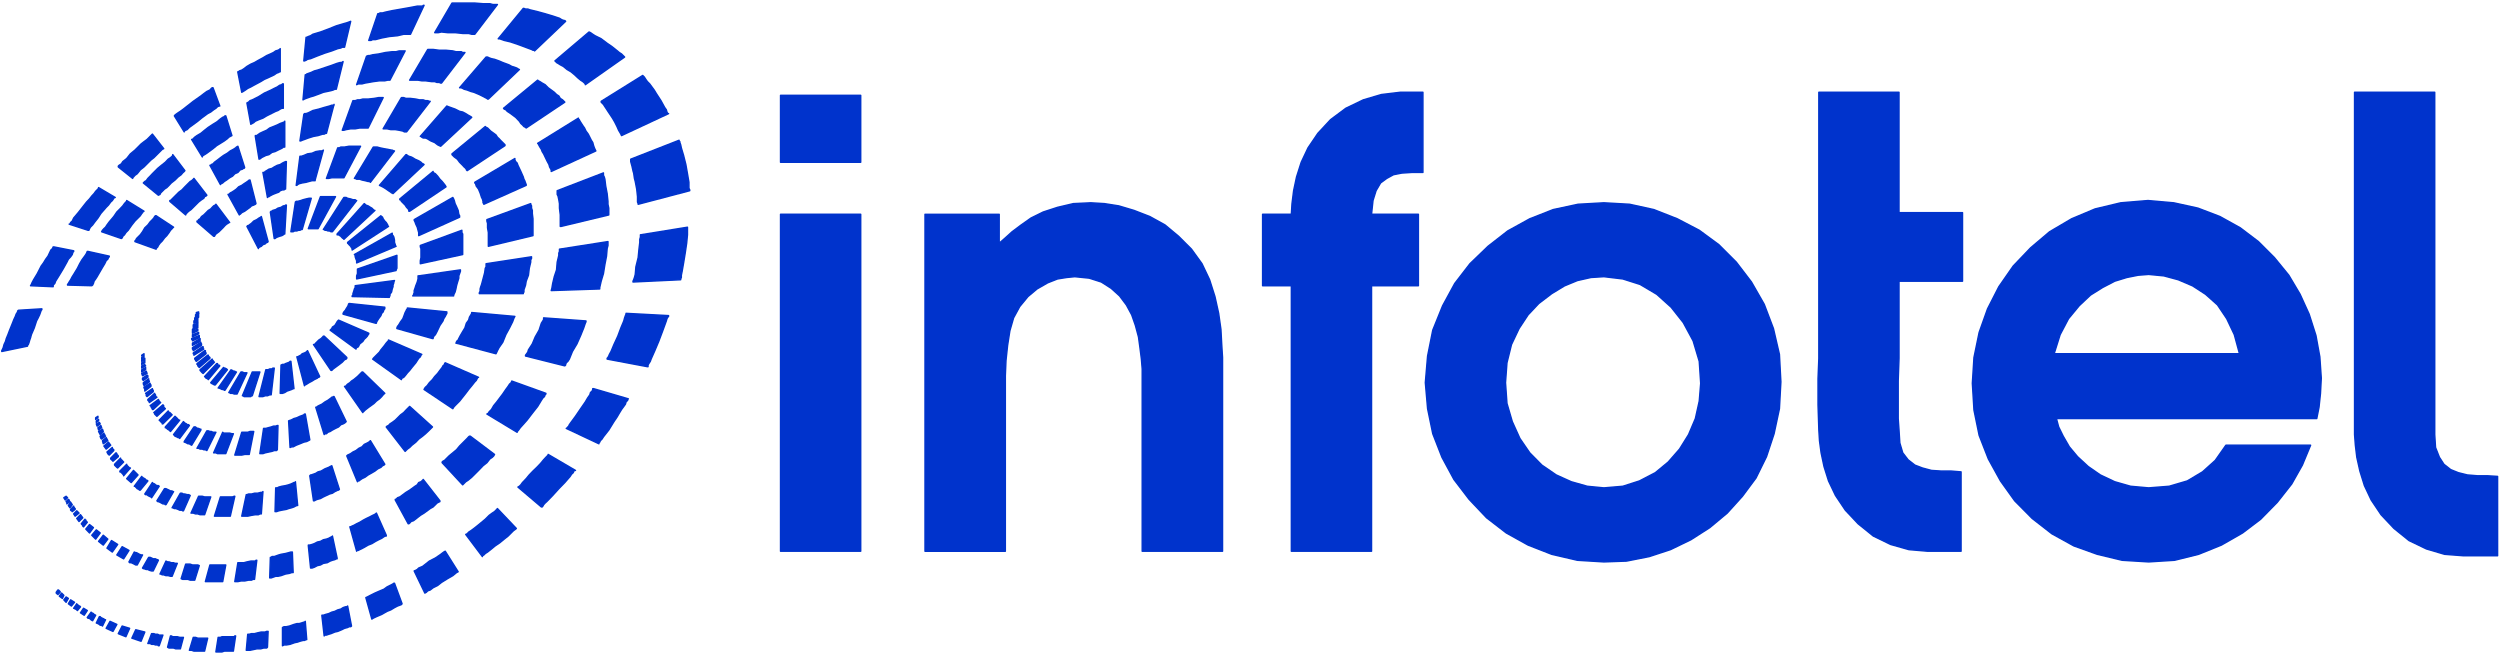 <svg version="1.2" xmlns="http://www.w3.org/2000/svg" viewBox="0 0 1547 405" width="1547" height="405"><defs><clipPath clipPathUnits="userSpaceOnUse" id="cp1"><path d="m-551-376h2558v3617h-2558z"/></clipPath></defs><style>.a{fill:#03c;stroke:#03c;stroke-linejoin:round;stroke-width:.9}</style><g clip-path="url(#cp1)"><path class="a" d="m35.8 365.1h0.4l0.5 0.5 0.5 0.5v0.4l-1.4 1.4v-0.4h-0.5l-0.5-0.5v-0.5z"/><path class="a" d="m38.1 367l1.4 1.4-0.9 1.9-1.9-1.4z"/><path class="a" d="m40.9 369.4l1.4 0.9-1.4 2.4-1.4-1.5z"/><path class="a" d="m43.7 371.2l2.4 1.5-1.9 2.3-1.9-1.4z"/><path class="a" d="m47.5 373.6v0.5h0.4l0.5 0.4 0.5 0.5h0.4l0.5 0.5-1.9 2.3-0.4-0.4-0.5-0.5h-0.5l-0.4-0.5h-0.5z"/><path class="a" d="m51.7 376.4l2.3 1.4-1.9 2.9-2.3-1.5z"/><path class="a" d="m56.4 378.8v0.4h0.4l1 0.5 0.4 0.5 1 0.5-1.9 3.4-0.9-0.5-0.5-0.6-0.9-0.4h-0.5l-0.5-0.5z"/><path class="a" d="m61.5 381.6h0.5l0.4 0.5 1 0.5 0.9 0.4 0.5 0.5h0.5l-1.9 3.9-0.5-0.5h-0.9l-0.5-0.5-0.9-0.5-1-0.4z"/><path class="a" d="m68.1 384.5l4.2 1.9-2.4 4.3-4.2-1.9z"/><path class="a" d="m75.6 387.4l4.6 1.4-2.3 5.2-4.7-1.9z"/><path class="a" d="m84 389.7l5.6 1.4-2.3 5.7-5.7-1.9z"/><path class="a" d="m93.8 392.1h0.5 0.9l1 0.4h1.4l0.9 0.5h0.9 1 0.4l-2.3 6.6h-0.5l-0.4-0.5h-1.4l-1-0.4h-1.4l-0.9-0.5h-0.9-0.5z"/><path class="a" d="m105.5 393.5h0.5l0.9 0.5h1.4 1.4l1.5 0.4h0.9 0.9 0.5l-1.9 7.1h-0.4-1-1.4l-1.4-0.5h-1.4-1.4l-0.9-0.5z"/><path class="a" d="m119.6 394.4h1.4l1.4 0.5h1.4 1.9 1.4 0.9 0.5l-1.9 8h-0.5-0.9-1.4-1.9-1.9l-1.4-0.5h-0.4-1z"/><path class="a" d="m145.8 393.5l-1.4 9.4h-0.9-1-1.4-2.3l-1.4 0.5h-1.4-1.4-1l1.4-9h0.5 0.9l1-0.4h1.4 1.4 2.3 1.4 1l0.4-0.5z"/><path class="a" d="m165.9 390.7l-0.4 9.8-0.5 0.5h-0.5-1.4l-1.8 0.5h-2.4l-2.3 0.5-1.9 0.4h-1.4-0.5-0.4l0.9-9.9h0.5 0.4l1.4-0.4h1.9l1.9-0.5 2.3-0.5h2.4l0.9-0.4h0.5z"/><path class="a" d="m188.9 384.5l0.9 11.3h-0.4l-1 0.5h-0.9l-1.9 0.5-1.4 0.5-1.9 0.4-2.8 1-2.3 0.4h-1.4l-1 0.5v-11.3l1-0.5h1.4l1.9-0.4 2.8-1 1.8-0.5h1.4l1.4-0.4 1.5-0.5h0.4z"/><path class="a" d="m215.1 375l2.4 12.4-0.5 0.4h-1l-0.9 0.5-1.9 0.5-1.8 0.9-2.4 1-1.8 0.4-2.4 1-1.4 0.4-1.4 0.5h-0.9l-0.5 0.5-1.4-12.4v-0.4h0.9l1.4-0.5 1.9-0.5 1.9-0.9 1.9-0.5 1.8-0.9 1.9-0.5 1.4-0.9 1.4-0.5h0.9z"/><path class="a" d="m244.1 360.9l4.7 12.7-0.4 0.5-1 0.4-1.4 0.5-1.9 1-2.3 1.4-2.3 0.9-3.3 1.9-3.3 1.4-1.9 0.9-0.9 0.6-3.7-13.3 0.9-0.4 1.9-1 2.8-1.4 3.2-1.4 2.4-1 1.9-1.4 1.8-0.9 1-0.5 0.9-0.5 0.5-0.4z"/><path class="a" d="m275.5 341.1l8 12.7-1 0.5-2.3 1.9-3.3 1.9-3.7 2.3-2.4 1.9-2.8 1.4-1.8 1.4-1.5 0.5-0.9 0.9-0.9 0.5-6.6-13.7 1-0.4 0.9-0.5 0.9-0.9 2.4-1 1.8-1.4 2.4-1.9 3.7-1.9 2.8-1.9 2.4-1.8z"/><path class="a" d="m307.8 314.7l11.7 12.3-0.4 0.4-1.4 1-1.4 1.4-1.9 1.9-2.4 1.9-2.8 2.3-2.8 1.9-2.3 1.9-2.4 1.9-1.4 0.9-0.9 0.9-0.9 0.5v0.5l-10.3-13.7 0.9-0.4 0.9-1 1.4-0.9 1.9-1.4 2.4-1.9 2.3-1.9 2.3-1.9 2.4-2.4 1.9-1.4 1.4-0.9 0.9-0.9 0.5-0.5z"/><path class="a" d="m339.2 281.2l16.9 9.9h-0.5l-0.5 0.4-0.4 1-1 0.9-0.9 1.4-3.3 3.8-3.7 3.8-3.8 4.2-3.7 3.8-1 0.9-0.9 1-0.5 0.9-0.4 0.5h-0.5l-14.5-12.3 0.9-0.5 0.9-0.9 1-1.4 2.3-2.4 1.9-2.3 2.3-2.4 2.4-2.3 2.3-2.4 1.9-2.3 1.4-1.5 0.9-0.9 0.5-0.5z"/><path class="a" d="m367.3 240.5l21.5 6.3-0.4 0.4v0.5l-1 1-0.4 1.4-1 1.4-1.4 1.9-1.4 2.3-1.4 2.4-1.9 2.8-3.2 5.2-3.3 4.2-0.9 1.4-1 1-0.4 0.9-0.5 0.5v0.5l-20.2-9.5h0.5v-0.4l1-1 0.4-0.9 1-1.4 2.8-3.8 3.2-4.7 2.9-4.2 1.4-2.4 1.4-2 0.4-1.4 1-0.9 0.4-1v-0.5z"/><path class="a" d="m387.4 193.9l26.3 1.4v0.5l-0.5 0.5-0.5 0.9-0.4 1.4-0.5 1.4-1.9 5.2-2.3 6.1-2.4 5.7-2.3 5.2-0.5 1.4-0.9 1.4-0.5 0.9v1h-0.4l-24.9-4.7v-0.5l0.5-0.5 0.5-0.9 0.4-1 1-1.8 1.8-4.3 2.4-5.2 1.9-5.1 1.8-4.3 0.5-1.9 0.5-1.4 0.4-0.9z"/><path class="a" d="m425.4 140.6v1.4 1.4 1.9l-0.5 5.2-0.9 6.1-1 6.1-0.9 5.2-0.5 2.4v1.4l-0.4 0.9v0.5l-29.5 1.4v-0.5l0.4-0.9 0.5-1.4 0.5-1.9 0.4-4.7 1.4-5.7 0.5-5.2 0.5-4.2v-1.9l0.4-1.4v-0.9-0.5z"/><path fill-rule="evenodd" class="a" d="m420.2 86.8v0.4l0.5 0.5v0.5l0.5 1.4 0.4 1.9 1.4 4.7 1.4 5.6 1 5.7 0.9 5.3v3.7l0.5 1v0.5l-31.9 8.4v-0.4l-0.4-1v-3.3l-0.5-4.7-0.9-4.7-0.5-1.9-0.5-3.4-0.2-0.6 0.1 0.2-0.8-3.8v0.5l-0.9-3.3v-1.5zm-28.5 18.9l0.2 0.7-0.7-3zm0.3 0.9l0.1 0.5 1 3.8-0.5-2.4z"/><path class="a" d="m397.7 46.7l0.5 0.5 0.5 0.5 0.9 1.4 1 1.4 1.4 1.4 1.4 1.9 1.4 1.9 1.4 2.3 2.8 4.3 2.3 4.2 1 1.4 0.4 1.4 0.5 1h0.5l-29.1 13.6-0.4-0.9-0.5-0.9-0.9-1.5-1-2.3-1.4-2.8-1.4-2.4-2.8-4.2-0.9-1.4-1-1.5-0.9-1.4-0.9-0.9-0.5-0.5v-0.5z"/><path class="a" d="m364.5 19.8l0.9 0.4 1.4 1 1.4 0.9 3.8 1.9 3.7 2.8 2.8 1.9 2.4 1.9 2.3 1.9 1.4 0.9 1 1 0.4 0.4 0.5 0.5-24.3 17.1v-0.5l-0.5-0.5-1-0.9-1.4-0.9-1.8-1.5-1.9-1.8-2.3-1.9-2.4-1.4-2.3-1.9-1.9-1-1.4-0.9-0.9-0.5-0.5-0.6-0.5-0.4z"/><path class="a" d="m323.8 5.2h0.4l1 0.4h1.4l1.4 0.5 4.2 1 5.1 1.4 4.7 1.4 4.2 1.4 1.4 0.9 1.4 0.5h0.5l0.5 0.5-19.2 18.3v-0.4h-1l-0.9-0.5-1.4-0.5-3.7-1.4-3.8-1.4-4.2-1.4-3.8-0.9-1.4-0.5-1.4-0.5h-0.9z"/><path class="a" d="m288.6 1.9h5.2l5.1 0.4h4.2l1.9 0.5h1.4 1 0.4l-14 18.4h-1-0.9l-1.9-0.5h-3.7l-4.7-0.5h-4.7l-3.7-0.4-1.9 0.4h-0.9-1-0.4l10.7-18.3h1 1.4 1.8z"/><path class="a" d="m262.4 3.3l-8.4 17.9h-0.5-0.9-1-1.8l-3.8 0.9-5.1 0.5-4.7 0.9-3.8 1h-1.8l-1 0.5h-0.9-0.5l5.6-16.5h0.5l0.9-0.5h1.5l1.8-0.5 4.2-0.9 5.7-1 5.1-0.9 4.7-0.9h1.9 1.4l0.4-0.5z"/><path class="a" d="m217 13.2l-3.8 16h-0.4-1l-0.9 0.5-1.9 0.4-3.7 1.4-4.7 1.5-4.7 1.8-3.7 1.5-1.9 0.4-0.9 0.6-1 0.4h-0.4l1.4-14.6h0.4l1-0.5 1.4-0.5 1.4-0.9 4.7-1.4 5.1-1.9 4.7-1.9 4.7-1.4 1.8-0.5 1.4-0.5z"/><path class="a" d="m173.4 30.1v14.3h-0.4l-0.5 0.4-1.4 0.5-1.4 1-1.9 0.9-1.9 0.9-2.3 1-2.3 1.4-4.3 2.3-1.8 1-1.9 0.9-1.4 1-1.4 0.9-0.9 0.5-2.4-12.3v-0.4h0.5l0.4-0.5 1.5-0.5 1.4-0.9 1.8-1.4 2.4-1.4 2.3-1 2.4-1.4 2.8-1.5 2.3-1.4 2.3-1 1.9-0.9 1.4-1 1.4-0.4 1-0.5z"/><path class="a" d="m131.8 54.3l4.2 11.3h-0.5l-0.9 0.4-1 1-1.4 0.9-1.8 1.4-1.9 1-1.9 1.4-1.9 1.4-2.3 1.9-1.9 1.4-1.9 1.4-1.4 1-1.4 1.4-0.9 0.4-0.9 0.5v0.5l-6.1-9.9 0.4-0.5 0.5-0.4 1.4-1 1.4-0.9 1.9-1.4 1.9-1.5 4.2-3.3 4.7-3.3 1.8-1.4 1.9-1.4 1.9-0.9 0.9-1 0.5-0.4z"/><path class="a" d="m94.3 83l7 9-0.9 0.4-1 1-1.4 1.4-1.4 1.4-1.4 1.4-1.8 1.4-1.9 1.9-2.4 2.4-2.3 1.8-1.9 2.4-1.4 1-0.9 1-0.5 0.5v0.4l-8.9-7.1v-0.5l0.5-0.5 1.4-0.9 0.9-1.4 2.4-1.9 2.3-2.9 2.8-2.3 3.8-3.8 1.8-1.4 1.9-1.4 1.4-1.4 1-1 0.4-0.4z"/><path class="a" d="m61 116.1l10.3 6.1h-0.4l-0.5 0.5-0.9 1.4-1 0.9-1.4 1.9-1.4 1.4-3.3 3.8-1.8 2.8-1.9 2.4-1.4 1.9-1.4 1.4-0.5 0.9-0.4 1h-0.5l-11.7-3.8h0.5l0.4-1 1-0.9 0.9-1.9 2.8-3.3 3.3-4.2 1.9-2.4 1.8-1.9 1.4-1.8 1.4-1.5 1-1.4 0.9-0.9 0.5-0.5 0.4-0.5z"/><path class="a" d="m33.4 152.8l12.2 2.4v0.4l-0.5 0.5-0.4 1.4-1 1.4-1.4 1.5-0.9 1.8-2.4 4.3-2.3 3.8-2.3 3.7-0.5 1.4-1 1v1h-0.4l-13.6-0.6 0.5-0.8 0.4-1 1-1.9 2.3-3.8 2.4-4.7 1.4-1.9 1.4-2.3 1.4-1.9 0.9-1.9 0.9-1.9 1-0.9 0.4-1z"/><path class="a" d="m25.9 191.1v0.5l-0.4 0.4-0.5 1.4-0.5 1.4-0.9 1.9-1 1.9-1.4 4.3-1.8 4.2-0.5 1.9-0.5 1.4-0.4 1.4-0.5 1.4-0.5 0.5v0.5l-15.9 3.3v-0.5l0.5-1 0.4-0.9 0.5-1.9 0.9-1.9 0.5-1.8 1-2.4 0.9-2.4 1.9-4.7 0.9-2.3 0.9-1.9 0.5-1.4 0.9-1.4v-0.5l0.5-0.5z"/><path class="a" d="m40.9 307.1l0.9 0.9-1.4 1.4-0.9-1.4z"/><path class="a" d="m42.3 309l0.5 0.4v0.5l0.5 0.5-1.9 1.4v-0.5-0.5l-0.5-0.4z"/><path class="a" d="m43.7 310.8l1 1.5-1.4 1.9-1-1.4z"/><path class="a" d="m45.6 313.2v0.5l0.5 0.5v0.5h0.4v0.5l-1.8 1.4v-0.5h-0.5l-0.5-0.4v-0.5z"/><path class="a" d="m47.5 316.1l1.4 1.4-2.4 1.9-0.9-1.4z"/><path class="a" d="m49.8 318.5l1.4 1.9-2.3 2.3-1.4-1.9z"/><path class="a" d="m52.6 321.3v0.5h0.5v0.4l0.5 0.5 0.4 0.5-2.3 2.8-0.5-0.5v-0.4l-0.5-0.5-0.4-0.5z"/><path class="a" d="m55.4 324.6l2.4 1.9-2.4 3.3-2.3-2.4z"/><path class="a" d="m59.6 327.9l2.4 1.9-2.8 3.8-2.4-2.4z"/><path class="a" d="m63.9 331.2l2.8 2.4-2.8 3.7-2.9-2.3z"/><path class="a" d="m69 334.5l3.8 2.4-3.3 4.7-3.3-2.4z"/><path class="a" d="m75.6 338.3l4.2 2.3-3.3 5.2-4.2-2.4z"/><path class="a" d="m83.1 341.6l0.9 0.4h0.5l0.9 0.5 0.9 0.5 1 0.4h0.4 0.5l-3.3 6.2h-0.4-0.5l-0.9-0.5-1-0.5-0.9-0.4h-1l-0.4-0.5z"/><path class="a" d="m92 344.9h0.4 0.5l0.9 0.4 1 0.5h1.4l0.9 0.5h0.5l0.4 0.4-3.2 6.6h-0.5-0.5l-1.4-0.4-0.9-0.5h-1l-1.4-0.5h-0.4l-0.5-0.4z"/><path class="a" d="m102.7 347.2l1 0.5h0.9l1.4 0.5h1.4l0.9 0.4h1 0.4l-3.2 8h-0.5-0.5l-1.4-0.4h-1.4l-1.4-0.5h-0.9l-1-0.5h-0.4z"/><path class="a" d="m114.9 349.1h0.5 0.9 1.4l1.4 0.5h1.9 1.4l0.9 0.4-2.8 9h-1.4-1.4l-1.4-0.5h-1.9-1.4l-0.9-0.4z"/><path class="a" d="m139.7 349.6l-1.9 10.3h-0.4-1-0.9-1.4-1.9-1.8-1.5-0.9-0.5-0.4l2.8-10.3h0.5 0.4 0.5 1.9 1.8 1.4 1.4 1z"/><path class="a" d="m158.9 346.7l-1.4 11.8h-0.9l-1 0.5h-1.8l-2.4 0.5h-2.3l-1.9 0.4h-0.9-0.5-0.5l1.9-11.7h0.5 0.4 1 1.9l1.8-0.5 2.4-0.5h1.8 1l0.4-0.5z"/><path class="a" d="m180.9 341.6l0.5 12.7h-0.5-0.4l-1.4 0.5-2.4 0.4-2.8 1-1.9 0.4h-1.4l-1.4 0.5-1.4 0.5h-0.5-0.4l0.4-12.7h0.5l0.5-0.5h1.4l1.4-0.5 1.4-0.5 1.4-0.4 2.8-0.5 1.9-0.5 1.4-0.4h0.5z"/><path class="a" d="m205.7 331.7l2.9 13.6v0.5h-0.5l-0.9 0.5-1.5 0.4-1.4 0.5-1.8 1-2.4 0.4-1.8 1-1.9 0.4-1.9 1-1.4 0.5h-0.9l-1.4-13.7v-0.5h0.9l1.4-0.4 1.4-0.5 1.9-1 1.9-0.4 1.8-1 1.9-0.4 1.4-0.5 0.9-0.5 1-0.5h0.4z"/><path class="a" d="m232.9 317.5l6.1 13.7v0.5h-0.5l-0.9 0.4-1.4 1-1.9 0.9-1.9 1-2.3 1.4-2.3 0.9-2.4 1.4-1.9 1-0.9 0.4-0.9 0.5h-1v0.5l-4.2-15.1h0.5l0.9-0.5 1-0.4 1.8-1 1.9-0.9 2.3-1.4 1.9-1 1.9-0.9 1.9-1 0.9-0.4 0.9-0.5z"/><path class="a" d="m261.9 296.7l10.3 13.2v0.5l-0.9 0.4-0.9 0.5-1 1-1.4 1.4-1.8 1-3.8 2.8-2.3 1.4-2.4 1.9-1.8 1.4-1.5 0.5-0.9 1-0.5 0.4h-0.4l-8-14.7v-0.4h0.5l0.9-1 1.4-0.5 1.9-1.4 1.9-1.4 2.3-1.4 3.3-2.4 1.4-0.9 0.9-1.4 1.4-0.5 1-0.9z"/><path class="a" d="m291 269.9l15 11.3-0.5 0.9-0.9 0.9-1.5 1-1.8 2.3-2.4 1.9-2.3 2.4-2.3 2.3-2.4 2.4-2.3 1.9-1.4 0.9-1 1-0.4 0.4-0.5 0.5-12.7-13.7v-0.4l0.5-0.5 1-0.5 1.4-1.4 1.4-1.4 2.3-1.9 2.3-1.9 1.9-2.3 1.9-1.9 1.9-1.9 0.9-0.9 0.9-1 0.5-0.4z"/><path class="a" d="m316.7 235.8l21.1 7.6v0.4l-0.5 0.5-0.4 1.1-1 0.9-0.9 1.4-2.3 3.8-3.3 4.2-3.3 4.3-3.3 3.7-0.9 1-1 1.4-0.4 0.5-0.5 0.4v0.5l-18.7-11.3 0.9-0.5 0.5-0.9 1.4-1.4 1.4-2.4 1.9-2.3 1.8-2.4 1.9-2.5 1.9-2.8 1.4-1.9 0.9-1.4 1-0.9z"/><path class="a" d="m336.4 196.7l26.2 1.9v0.5l-0.4 0.9-0.5 1.4-0.5 1.5-1.9 4.7-2.3 5.2-2.8 4.7-1.9 4.7-0.9 1.4-1 0.9-0.4 1v0.4l-0.5 0.5-24.3-6.1v-0.5l0.4-0.5 1-1.4 0.4-1.4 2.4-3.7 1.8-4.3 2.4-4.2 1.4-4.3 0.9-1.4 0.5-0.9z"/><path class="a" d="m376.2 149.5v1 1.4l-0.5 1.9-0.4 4.7-1 5.2-0.9 5.6-1.4 4.7-0.9 3.9v0.9l-30 1 0.4-1.4 0.5-3 1-4.2 1.4-4.2 0.4-4.8 1-4.2v-1.4l0.4-1v-0.9-0.5z"/><path class="a" d="m373.4 107v0.5 1l0.5 1 0.4 1.4 0.5 4.2 0.9 4.7 0.5 4.8v1.8l0.5 2.4v1.4 1.4 1 0.4l-29.5 7.1h-0.5v-0.9-1-1.4-3.8l-0.5-4.2v-2.8l-0.4-2.4-0.5-2.3-0.5-1v-1.4-0.5-0.4z"/><path class="a" d="m357.9 73.1v0.5l0.5 0.4 0.5 1 0.9 1.4 0.9 1.4 1 1.4 0.9 1.9 1.4 1.9 1.9 3.8 0.9 1.4 0.5 1.9 0.5 1.4 0.4 0.9 0.5 1-27.6 12.7v-1l-0.5-0.9-0.5-0.9-0.4-1.5-1-1.8-1.4-2.9-0.9-1.9-0.9-1.4-0.5-1.4-0.9-1.4-0.5-0.9-0.5-1-0.4-0.4z"/><path class="a" d="m332.7 49.6l0.4 0.4 1 0.5 1.4 0.9 1.8 1 1.9 1.9 1.9 1.4 1.9 1.4 1.4 1.4 1.4 0.9 0.9 1.5 1.4 0.9 0.5 0.5 0.4 0.4 0.5 0.5-23.9 16-0.4-0.4-1-0.5-0.9-1-1-0.9-0.9-1.4-2.3-2.4-1.9-1.4-1.9-1.4-1.4-0.9-0.9-1-1-0.4-0.4-0.5z"/><path class="a" d="m300.8 35.3h0.9l1 0.5 1.4 0.5 1.9 0.4 2.8 1 2.3 1 3.8 1.4 1.8 1 1.4 0.4 1.4 0.5 1 0.5 0.4 0.5h0.5l-19.2 18.3h-0.5l-0.4-0.4-1-0.5-0.9-0.5-2.8-1.4-3.3-1.4-1.9-0.5-2.3-0.9-1.9-0.5-0.9-0.5-0.9-0.4h-0.5-0.5z"/><path class="a" d="m265.7 30.6h0.9 1.4l3.8 0.5h4.2l4.2 0.4 1.9 0.5h1.8 1.5l0.9 0.5h0.9 0.5l-14.5 18.9h-0.5l-0.9-0.4h-1.4l-1.4-0.5h-1.9l-3.8-0.5h-2.3l-2.3-0.4h-1.9-1.9-0.9-0.5l11.2-19z"/><path class="a" d="m250.7 31.5l-9.4 18.1h-0.4-1l-1.8 0.4h-1.4-1.9l-3.8 0.5-2.8 0.5-2.3 0.4-1.9 0.5h-1.4-0.9l-1 0.5 6.1-17.6 1-0.4h0.9l1.9-0.5 3.7-0.5 4.2-0.9 4.2-0.5h2.4l1.9-0.5h1.4 0.9 0.9z"/><path class="a" d="m212.3 38.1l-4.2 17.1h-0.9l-1 0.5-1.4 0.4-2.3 0.5-2.4 0.5-2.3 0.9-3.8 1.4-1.8 0.5-1.4 0.5-1.4 0.5-1 0.4-0.9 0.5 1.4-15.5h0.5l0.4-0.5 1.4-0.5 1.4-0.5 1.9-0.9 1.9-0.5 4.2-1.4 4.2-1.4 3.8-1.4 1.8-0.5h1z"/><path class="a" d="m175.3 51.9v15.1h-0.5-0.4l-1 0.5-1.4 0.9-1.4 0.5-1.8 0.9-3.8 1.9-2.3 1.4-2.4 0.9-2.3 1-1 0.9-0.9 0.5-0.9 0.5-2.4-13.2 1-0.5 0.9-0.9 1.4-0.5 3.8-1.9 3.7-2.3 4.2-1.9 1.9-1 1.9-0.9 1.4-1 1.4-0.4 0.4-0.5z"/><path class="a" d="m139.7 71.7l3.8 12.2-1 0.5-0.9 0.5-0.9 0.9-1.9 1.4-2.4 1.5-2.3 1.4-2.3 1.9-1.9 1.4-1.9 1.4-1.4 0.9-0.9 0.5-0.5 0.5v0.4l-6.6-10.8h0.5l0.5-0.5 0.9-0.9 1.4-1 2.4-1.4 2.3-1.9 2.3-1.8 2.9-1.9 2.3-1.4 2.3-1.9 1.4-1 1-0.4 0.4-0.5z"/><path class="a" d="m106.9 95.7l7.5 9.9-0.4 0.5-1 0.9-0.9 1.1-1.9 1.4-1.9 1.9-2.3 1.8-1.4 1.5-1.4 1.4-1.4 0.9-1.4 1.4-1 1-0.4 0.9-1 0.5-9.3-7.6 0.9-0.9 0.9-0.5 1-1.4 1.4-1.4 1.4-1.5 3.3-3.3 2.3-1.9 2.4-1.9 1.8-1.9 1.4-0.9 1-0.9 0.4-0.5z"/><path class="a" d="m78.4 124.1l10.7 6.6h-0.4l-0.5 0.9-0.5 0.5-0.9 1.4-1.4 1.4-1.9 1.9-1.9 2.4-2.3 3.3-1.4 1.4-0.9 1.4-1 0.9-0.4 1-0.5 0.4-12.2-4.2 0.5-0.9 0.9-1 1-0.9 0.9-1.4 1.4-1.9 2.8-3.3 1.9-2.8 1.9-1.9 1.8-1.9 1-1.4 0.9-1 0.5-0.4z"/><path class="a" d="m54.5 155.6l13.1 2.9v0.4l-0.5 0.5-0.4 1-1 0.9-0.9 1.9-1.4 2.3-1.4 2.4-1.9 3.3-0.9 1.4-1 1.4-0.4 1.4-0.5 1-0.5 0.4-15-0.4v-0.4l0.5-0.6 0.5-0.9 0.9-1.4 1-1.9 0.9-1.4 2.3-3.8 1.4-2.8 1.4-2.4 1.4-1.9 1-1.4 0.5-0.9 0.4-1z"/><path class="a" d="m60.6 257.6v0.9l-1.4 1v-1z"/><path class="a" d="m61 259.5v0.9l-1.4 1v-1z"/><path class="a" d="m61.5 261.4l0.5 0.9-1.9 1.4-0.5-1.4z"/><path class="a" d="m62.4 263.3l0.5 1.4-1.9 1.4-0.4-1.4z"/><path class="a" d="m63.4 265.6l0.5 1.4-1.9 1.9-1-1.9z"/><path class="a" d="m64.3 268v0.4l0.5 0.5v0.5l0.5 0.5-2.4 1.8-0.5-0.4v-0.5l-0.4-0.5v-0.4z"/><path class="a" d="m65.7 270.8l1 1.9-2.8 1.9-0.5-1.9z"/><path class="a" d="m67.1 273.6l1.4 1.9-2.8 2.4-1.4-1.9z"/><path class="a" d="m69.5 276.9v0.5l0.4 0.5 0.5 0.4v0.5l-2.8 2.8-0.5-0.4-0.4-0.5-0.5-1z"/><path class="a" d="m71.8 280.2l0.5 0.5v0.5l0.5 0.4 0.4 0.5v0.5l-3.3 2.8-0.4-0.5-0.5-0.4-0.5-0.5v-0.5z"/><path class="a" d="m74.6 283.5v0.5l0.5 0.5 0.5 0.4 0.4 0.5 0.5 0.5-3.7 3.7-0.5-0.4-0.5-0.5-0.5-0.5-0.4-0.4v-0.5z"/><path class="a" d="m78.4 287.3v0.5l0.9 0.9 0.5 0.5 0.4 0.4h0.5l-4.2 4.8v-0.5l-0.5-0.5-0.4-0.5-1-0.9h-0.4v-0.5z"/><path class="a" d="m82.6 291.1l2.8 2.8-4.2 4.7-2.8-2.4z"/><path class="a" d="m87.7 294.8v0.5h0.5l0.5 0.5 0.9 0.4 0.5 0.5 0.4 0.5h0.5l0.5 0.4-4.7 5.7h-0.5l-0.4-0.5-1-0.4-0.4-0.5-0.5-0.5-0.5-0.5h-0.4z"/><path class="a" d="m94.3 298.6v0.5h0.5l0.9 0.4 0.5 0.5 0.9 0.5h0.9l0.5 0.4-4.7 7.1-0.4-0.5-1-0.4-0.9-0.5-0.5-0.5h-0.9l-0.5-0.4z"/><path class="a" d="m101.8 302.4h0.5 0.4l1.9 0.9 0.9 0.5h1l0.4 0.4h0.5l-4.7 8.1h-0.4l-0.5-0.5h-1l-0.9-0.5-0.9-0.5-1-0.4h-0.4l-0.5-0.5z"/><path class="a" d="m111.6 305.2h1l0.9 0.5h0.9l1.4 0.4h1l0.9 0.5-4.2 9.5h-0.5l-0.4-0.4h-1.4l-1-0.5-1.4-0.5h-0.9l-1-0.5h-0.4z"/><path class="a" d="m122.9 307.1h0.9 1.4l1.4 0.4h1.4 0.9 1 0.5l-3.8 11h-0.5-0.9-1.4l-1.4-0.5h-1.4l-1.4-0.5h-1-0.4z"/><path class="a" d="m145.3 307.1l-2.8 12.3h-0.9-0.5-1.9-1.8-1.9-1.4-0.9-0.5l3.7-11.9h1.4 1.4 1.5 1.8 1.4l1-0.4z"/><path class="a" d="m162.7 304.2l-1 13.8h-0.4-0.5l-0.9 0.5h-1.9l-2.4 0.4-2.3 0.5h-1.9-0.9-0.5-0.4l2.8-13.3h0.4l1-0.4h1.8l1.9-0.5h1.9l1.9-0.5h0.9z"/><path class="a" d="m182.8 298.1l1.4 14.7h-0.5l-0.9 0.4-0.9 0.5-1.4 0.5-1.9 0.5-1.4 0.5-2.8 0.5-1.9 0.4-1.4 0.5h-0.5-0.4l0.4-14.7h0.5 0.5l0.9-0.5 1.9-0.5 2.3-0.4 1.9-0.5 1.4-0.5 0.9-0.4 1-0.5h0.9z"/><path class="a" d="m205.3 288.2l4.7 14.6-0.5 0.5h-0.5l-0.9 0.5-0.9 0.4-1.5 1-1.8 0.5-1.9 0.9-1.9 0.9-1.8 1-1.9 0.5-1 0.4-0.9 0.5h-0.5l-2.3-15.5 0.5-0.5h0.4l1.4-0.5 1.4-0.5 1.4-0.9 1.9-0.5 2.4-1.4 2.3-0.9 0.9-0.5z"/><path class="a" d="m229.2 272.7l8.9 14.6-0.5 0.5-0.9 0.4-1 1-1.9 0.9-1.8 1.4-2.4 1.4-1.8 1-1.9 1.4-1.9 0.9-1.4 1-0.5 0.4h-0.9v0.5l-6.6-16 0.5-0.5 0.9-0.4 1-0.5 1.4-1 1.9-0.9 1.8-1.4 1.9-0.9 1.4-1.5 1.9-0.9 0.9-0.5 0.5-0.4z"/><path class="a" d="m253.5 251.5l14.1 12.7-0.5 0.5-0.9 0.9-1 1-1.9 1.8-1.8 1.5-2.4 1.8-1.8 1.9-2.4 1.9-1.4 1.4-1.4 1-0.9 0.9-0.5 0.5-11.7-15.1 0.5-0.5 0.9-0.4 0.9-1 1.4-0.9 1.9-1.4 1.9-1.9 1.4-1.4 1.9-1.4 1.4-1.5 0.9-0.9 0.5-0.5 0.4-0.4z"/><path class="a" d="m275.5 224.5l20.6 9h-0.4l-0.5 0.9-0.5 1-0.9 0.9-1.9 2.4-1.9 2.3-1.8 2.4-1.9 2.4-1.9 2.4-1.9 1.9-0.9 0.9-0.9 1-0.5 0.9-17.8-11.9 0.5-0.9 0.4-0.5 1-0.9 1.4-1.9 1.9-1.9 1.4-1.9 1.8-1.9 1.4-1.9 1.4-1.8 0.5-1 1-0.9v-0.5z"/><path class="a" d="m291.9 193.4l26.7 2.4-0.5 0.9-0.4 1-0.5 1.4-1.9 3.8-2.3 4.2-1.9 4.7-2.3 3.3-1 1.9-0.4 0.9-0.5 1-24.8-6.6 0.4-0.5v-0.5l1-0.9 0.4-0.9 1-1.9 1.4-2.4 1.4-2.3 0.9-2.9 1.4-1.9 0.5-1.8 0.9-1.5 0.5-0.9z"/><path class="a" d="m328.9 158.9v1l-0.5 0.9v1.4l-0.9 3.8-0.5 4.3-1.4 3.7-0.4 2.4-0.5 1.5-0.5 1.4v1.4l-0.4 0.5v0.5h-27.2v-0.5l0.5-1v-1.4l0.4-1.4 0.5-1.4 0.9-3.4 1-3.8 0.4-2.8 0.5-0.9v-1-0.9z"/><path class="a" d="m328.4 126v0.4l0.5 1v1.4l0.5 1.4v1.9l0.4 3.3v2.8 2.4 1.9 1.4 0.9 1l-27.6 6.6v-0.5-1-0.9-1.9-1.9-2.3l-0.5-2.9v-1.4-1.4l-0.4-1.4v-0.5-0.4z"/><path class="a" d="m318.6 98.1v0.4 0.5l0.5 1 0.9 0.9 0.5 1.4 0.9 1.9 0.9 1.9 1.5 3.4 0.4 1.4 0.5 0.9 0.5 1.4 0.4 1v0.5l-26.2 11.7v-0.4l-0.5-0.5v-0.9l-0.4-1.5-0.5-0.9-0.9-2.8-1-2.4-1.4-1.9-0.4-1.4-0.5-0.5v-0.4z"/><path class="a" d="m300.3 78.3l0.5 0.5 0.9 0.4 0.5 0.5 1.4 1.4 1.4 1 1.9 1.4 0.9 1.4 1 0.9 0.9 1 0.9 0.9 1 1 0.4 0.4 0.5 0.5v0.5l-23.4 15.5-0.5-0.5v-0.4l-0.9-1-0.5-0.4-0.9-1-0.9-0.9-1-1-1.4-1.9-1.9-1.4-0.9-0.9-0.5-0.5v-0.5z"/><path class="a" d="m276.5 65.6l0.9 0.4 1.4 0.5 1.4 0.5 1.4 0.5 2.8 1.4 1.9 0.4 1.9 1 1.4 0.9 0.9 0.5 0.9 0.5 0.5 0.4-19.2 17.9-0.9-0.4-1-0.5-1.8-1.4-2.4-1-2.3-1.4-1-0.4h-1.4l-0.9-0.5-0.5-0.5h-0.4z"/><path class="a" d="m248.4 60.4h0.4 1l1.4 0.5h2.8l3.3 0.4 2.3 0.5h2.3l1.4 0.5h1.4l1 0.4h0.5l-14.6 18.9h-0.4-1l-0.9-0.5-2.3-0.5-2.4-0.4h-2.8l-2.3-0.5h-1.4-1z"/><path class="a" d="m236.7 60.4h0.4l-9.3 18.8h-1-0.4-1-2.8l-2.8 0.5h-2.8l-2.8 0.5-1.4 0.4h-0.5-0.5l6.6-18.3h0.5 0.9l1.4-0.5h1.4l1.9-0.5h3.3l3.7-0.4 2.8-0.5h1.4z"/><path class="a" d="m206.7 64.6l-4.7 17.9h-0.5l-0.9 0.5h-0.9l-2.9 0.9-2.8 0.5-3.2 1-2.4 0.9-1.4 0.5-0.9 0.4h-0.5l2.4-16.4 0.4-0.5h1l1.4-0.5 2.8-1.4 3.7-0.9 3.3-1 3.3-0.9 1.4-0.5h0.9 0.5z"/><path class="a" d="m176.2 75v16h-0.4-0.5l-0.5 0.5-0.9 0.5-1.9 0.9-1.8 0.9-1.9 0.5-1.9 1.4-1.9 0.5-1.8 0.9-1 0.5-0.4 0.5-1 0.4-2.3-14.1v-0.5h0.9l0.5-0.4 1.4-1 1.9-0.9 2.3-1 1.9-1.4 2.3-0.9 2.4-1 1.8-0.9 1.4-0.5 1-0.4h0.4z"/><path class="a" d="m147.2 90.5l4.2 13.2-0.4 0.5h-0.5l-0.5 0.5-1.4 0.4-1.4 1.6-1.9 0.8-1.4 1.5-1.8 1-1.9 1.4-1.4 0.9-1 0.9-0.9 0.5h-0.5v0.5l-6.5-11.9h0.5l0.4-0.5 1-0.4 0.9-1 1.9-1.4 1.8-1.4 1.9-1.4 2.4-1.4 1.8-1.4 1.9-1 1.4-0.9 0.5-0.5z"/><path class="a" d="m120 110.4l8 10.4-0.5 0.5-0.9 0.4-0.5 1-1.4 0.9-1.8 1.4-1.4 1.4-1.9 1.9-1.4 1.4-1.4 1-1 0.9-0.4 0.5-0.5 0.5v0.4l-9.8-8.4v-0.5h0.4l1-1 0.9-0.9 1.4-1.4 1.9-1.9 1.9-1.4 1.8-1.9 1.9-1.9 1.4-1.4 0.9-0.5 1-0.9z"/><path class="a" d="m96.6 133.5l10.8 7.1-0.5 0.4-0.4 0.5-1 1-0.9 1.4-1.4 1.9-1.4 1.4-1.4 1.9-1.4 1.4-1 1.4-0.4 0.9-0.5 0.5-0.5 0.5v0.4l-13.1-4.7v-0.4l0.5-0.5 0.5-1 0.9-0.9 1.4-1.4 1.4-1.9 1.4-2.4 1.9-1.8 1.4-1.9 1.4-1.4 0.9-1 0.5-0.9 0.5-0.5z"/><path class="a" d="m89.1 218.9v0.9l-1.4 0.5v-0.5z"/><path class="a" d="m89.1 220.3v0.9l-1.4 1v-1z"/><path class="a" d="m89.6 221.7v0.5 0.4 0.5l-1.9 0.5v-0.5-0.5z"/><path class="a" d="m89.6 223.6v0.9l-1.9 1v-1z"/><path class="a" d="m89.6 225.5v0.4l0.5 0.5-2.4 1.4v-0.4-0.5-0.5z"/><path class="a" d="m90.1 227.4v1.4l-2.4 1.4v-1.4z"/><path class="a" d="m90.5 229.7l0.5 1.4-2.8 1.4-0.5-1.4z"/><path class="a" d="m91 232.1l0.5 0.4v1l-2.8 1.9-0.5-0.5v-0.5-0.4z"/><path class="a" d="m92 234.4v0.5 0.5l0.4 0.4v0.5l-3.3 2.4v-0.5l-0.4-0.5v-0.9z"/><path class="a" d="m92.9 237.2v0.5l0.5 0.5v0.5 0.4l-3.8 2.9v-0.5-1-0.4h-0.5v-0.5z"/><path class="a" d="m94.3 240.5v0.5l0.5 0.5v0.5 0.4l-3.8 3-0.5-0.5v-0.6-0.5l-0.4-0.4z"/><path class="a" d="m95.7 243.4v0.4l0.5 0.5v0.6l0.4 0.5v0.4h0.5l-4.7 3.3v-0.4l-0.4-0.5-0.5-0.5v-0.5z"/><path class="a" d="m98 247.2l0.5 1 0.5 0.5v0.4h0.4l-4.6 4.3h-0.5v-0.5l-0.5-0.5-0.4-0.9v-0.5h-0.5z"/><path class="a" d="m100.8 250.5l0.5 0.5v1l0.5 0.4 0.5 0.5-5.2 4.7-0.5-0.5-0.4-0.4-0.5-0.5v-0.5l-0.5-0.4z"/><path class="a" d="m104.1 254.3v0.5l1 0.5 0.4 0.4 0.5 0.5 0.5 0.5-5.7 5.6h-0.4v-0.5l-1-0.9-0.4-0.5-0.5-0.4z"/><path class="a" d="m108.3 257.6l0.5 0.5 0.5 0.4 0.4 0.5 0.5 0.5 0.5 0.5h0.5l-5.7 7-0.4-0.4-0.5-0.5-0.9-0.5-0.5-0.5-0.5-0.4h-0.4v-0.5z"/><path class="a" d="m113.5 260.9l0.5 0.5 0.4 0.4 1 0.5 0.4 0.5h1v0.5h0.4l-6 8-0.5-0.5h-0.5l-0.9-0.5-1-0.4-0.4-0.5-0.5-0.5z"/><path class="a" d="m120 264.2h0.5 0.5l0.5 0.5 0.9 0.4h0.5l0.9 0.5h0.5v0.5l-5.7 9.4-0.9-0.5-0.5-0.4h-0.9l-0.9-0.5-1-0.5h-0.4v-0.4z"/><path class="a" d="m128 266.6h0.5 0.4l1 0.4h0.9l1 0.5h0.9 0.5 0.4l-5.6 11.3-0.9-0.5h-1l-0.9-0.4h-1.4l-0.9-0.5h-0.5-0.5z"/><path class="a" d="m137.8 267.5l0.5 0.5h0.5 0.9 1.4 1l1.4 0.4h0.4 0.5l-4.7 12.3h-0.9-1.4-1.4-1.4l-1-0.5h-0.9-0.5z"/><path class="a" d="m157 267l-2.8 14.2h-0.4-1-1.4l-1.8 0.4h-1.5-1.4-0.9-0.5l4.3-14.1h0.9 1.4 1.4l1.4-0.5h1.4z"/><path class="a" d="m172 263.3l-0.4 15-0.5 0.5h-0.5-0.9l-1.4 0.5-1.9 0.4-2.3 0.5-1.4 0.5h-1-0.4-0.5l2.3-15.6h0.5 0.9l1.4-0.4 1.9-0.5 1.4-0.5h1.4l1-0.4z"/><path class="a" d="m188.9 256.2l2.8 16-0.9 0.5-1 0.5-1.8 0.4-2.4 1-2.3 0.9-1.9 1h-0.9l-1 0.4-0.9-16.5h0.5l0.4-0.4h0.5l1.9-1 1.8-0.5 1.9-0.9 1.4-0.5 1-0.4 0.4-0.5z"/><path class="a" d="m206.7 245.4l7.5 15.5-0.5 0.5-0.5 0.4-0.9 0.5-1.4 0.5-1.4 1.4-1.9 0.9-1.9 1-1.4 0.9-1.4 0.5-0.9 0.9h-0.9l-0.5 0.5-5.2-16.9h0.5l0.5-0.5 0.9-0.5 1.9-0.9 1.9-1.4 1.8-1 1.9-1.4 0.5-0.5h0.9v-0.4z"/><path class="a" d="m224.5 230.2l13.6 13.2-0.5 0.4-0.5 0.5-0.9 1.1-1.4 1.4-1.9 1.4-1.4 1.4-1.9 1.4-1.4 1-1.8 1.4-0.5 0.4-1 1h-0.4v0.5l-11.3-16.2h0.5l0.5-0.4 0.4-0.5 0.5-0.5 1.4-0.9 1-1 1.4-0.9 2.3-1.9 1.4-1.4 0.9-0.9 0.5-0.5z"/><path class="a" d="m240.4 210.4l20.6 8.9-0.5 0.5-0.4 1-1 0.9-0.9 1.4-0.9 1.4-2.4 2.9-1.4 1.8-1.4 1.5-1.4 1.8-0.9 1-1 0.5-0.4 0.4v0.5l-17.8-12.7h0.4v-0.5l0.5-0.5 0.9-0.9 1-1 1.4-1.4 0.9-1.4 1.9-2.3 1.4-1.9 0.9-1 0.5-0.4z"/><path class="a" d="m252.1 190.6l24.4 2.4v0.4 0.5l-0.5 0.9-0.5 1-0.9 1.4-0.5 1.4-1.9 2.8-0.9 1.9-0.9 1.9-1 1.9-0.9 0.9-0.5 1v0.5h-0.4l-22-6.2v-0.4l0.4-1 0.5-0.5 1.4-2.3 1.4-1.9 0.9-2.4 0.5-1.4 0.5-0.9 0.4-0.9 0.5-0.5z"/><path class="a" d="m284.9 167v0.9l-0.5 1.4-0.5 1.4v1.4l-0.9 2.9-0.5 1.8-0.4 2-0.5 1.9-0.5 1-0.4 0.9v0.5h-25.3l0.5-0.5v-0.5l0.4-0.9v-1.4l0.5-1.4 0.5-1.6 0.9-2.3 0.5-1.9v-0.9-1h0.4z"/><path class="a" d="m285.8 142.5v0.4 1l0.5 0.9v1.4 1.9 1.9 2.8 2.4 0.9 0.5 0.5 0.4l-26.2 5.7v-0.5-0.5-0.9l0.4-1.9v-1.9-1.4-1.4-0.9l-0.4-1v-0.4-0.5z"/><path class="a" d="m280.2 122.2l0.5 0.9 0.4 1 0.5 1.9 0.9 1.9 1 2.3 0.4 2.4 0.5 0.9v0.5 0.4l-25.3 11.4v-0.5-0.5-0.9l-0.4-1.4-0.5-1.9-0.9-1.9-0.5-1.4-0.5-1v-0.4z"/><path class="a" d="m268 106.1v0.6l0.5 0.3 0.9 0.5 1.4 1.5 1.4 1.9 1.4 1.4 1.5 1.9 0.4 0.5 0.5 0.9-22.5 15.1h-0.5v-0.5l-0.4-0.9-1-1-0.9-1.4-1.4-1.4-0.9-0.9-0.5-1h-0.5v-0.5z"/><path class="a" d="m251.2 95.7h0.4l0.5 0.5 0.9 0.5 1.4 0.4 1 0.5 1.4 0.9 2.3 1 1.4 0.9 1 1h0.4l0.5 0.4-19.2 18-0.5-0.4h-0.4l-0.5-0.5-1.4-0.9-1.4-1-1.4-0.9-0.9-0.5-1-0.5-0.9-0.4z"/><path class="a" d="m231 91h0.5 0.5 1.4l1.8 0.5 2.4 0.5 2.3 0.4 2.4 0.5h0.4l1 0.5h0.4l-14.9 19.4-0.5-0.5h-0.5-0.4l-1.9-0.5-1.9-0.4-1.4-0.5h-1.9l-0.9-0.5h-0.5z"/><path class="a" d="m221.7 90.5h0.4 0.5 0.5l-10.3 19.5h-0.5-0.5-0.4-1.9-2.3-1.9l-1.9 0.4h-0.9-0.5l7-18.9h1l0.9-0.5h2.3l2.8-0.5h2.4 2.3z"/><path class="a" d="m200.1 92.9l-5.1 18.5v0.4h-1-0.9l-1.9 0.5-1.8 0.5-2.4 0.4-1.9 0.5-0.9 0.5-0.5 0.5h-0.4l2.3-18h0.5 0.4l1.5-0.5 2.3-1 2.8-0.4 2.3-1 2.4-0.4h1.4z"/><path class="a" d="m177.2 100l-0.5 17h-0.5l-0.4 0.5h-1l-1.4 0.5-0.9 0.9-1.4 0.5-2.3 0.9-1.9 1-0.5 0.4h-0.5l-0.4 0.5-2.8-15.5h0.4 0.5l0.5-0.6 0.9-0.5 1.4-0.9 1.9-0.5 1.4-0.9 1.9-1 1.8-0.5 1.4-0.9 1-0.5 0.9-0.4z"/><path class="a" d="m154.7 111.4l3.7 14.6-0.4 0.4-1 0.5-1.4 0.5-0.9 0.9-1.4 1-1.9 1.4-1.8 0.9-0.5 0.5-0.5 0.5h-0.5v0.4l-7-12.7h0.5l0.5-0.5 0.4-0.4 1-0.5 1.4-0.9 1.4-1 1.4-1.4 1.9-0.9 1.4-1 1.4-0.9 1.4-1 0.4-0.4z"/><path class="a" d="m133.6 126.4l8.5 11.3h-0.5l-0.5 0.5-0.9 0.5-1 0.9-0.9 1-1.4 1.4-1.4 1.4-1.9 1.4-0.4 0.5-0.5 0.9h-0.5l-10.3-8.9v-0.5h0.5l0.5-0.9 0.9-0.5 0.9-1.4 1.4-1 1.4-1.4 1.4-1.4 1.5-0.9 0.9-1 0.9-0.9 1-0.5z"/><path class="a" d="m122.9 193v0.9h-1.4v-0.5z"/><path class="a" d="m122.9 193.9v0.9h-1.9l0.5-0.4z"/><path class="a" d="m122.9 195.3v0.5l-1.9 0.5v-0.5-0.5z"/><path class="a" d="m122.9 196.3l-0.5 0.4-1.9 1v-1z"/><path class="a" d="m122.4 197.2v0.5 0.4l-2.4 1v-0.5l0.5-0.5z"/><path class="a" d="m122.4 198.6v1l-2.4 0.4v-0.4z"/><path class="a" d="m122.4 200v0.5 0.5 0.4l-2.8 1v-0.5-0.5-0.4z"/><path class="a" d="m122.4 201.9v1l-3.3 1.4v-0.5l0.5-0.5v-0.4z"/><path class="a" d="m122.4 203.8v0.9l-3.3 1.5v-1.5z"/><path class="a" d="m122.9 205.7v0.5 0.4l-3.8 1.9v-1.4z"/><path class="a" d="m123.3 207.6v0.4 0.5 0.5l-4.2 1.9v-0.5l-0.5-0.5v-0.4z"/><path class="a" d="m123.8 209.5v0.4 0.5 0.5 0.4l-4.7 2.4v-0.9-0.5z"/><path class="a" d="m124.3 211.8v0.5l0.4 0.5v0.4 0.5l-5.1 3.3v-0.5l-0.5-0.5v-0.9z"/><path class="a" d="m125.2 214.6h0.5v0.5 0.9h0.4l-6.1 3.8v-0.9h-0.4v-0.5z"/><path class="a" d="m126.6 217h0.5v0.5 0.4l0.4 0.5v0.5l-6 4.7-0.5-0.5v-0.5l-0.5-0.4v-0.5z"/><path class="a" d="m128.5 219.8h0.4v0.5l0.5 0.5 0.5 0.4v0.5l-6.6 5.7-0.4-0.5-0.5-0.5v-0.9h-0.5v-0.5z"/><path class="a" d="m131.3 222.2v0.4l0.5 0.5 0.4 0.5v0.5h0.5l-7 7-0.5-0.4-0.5-0.5-0.4-0.5-0.5-0.5v-0.4z"/><path class="a" d="m134.1 225h0.5v0.5l0.4 0.4h0.5l0.5 0.5-7.1 8.5-0.4-0.5-1-0.4-0.4-0.5-0.5-0.5z"/><path class="a" d="m138.3 227.4l0.5 0.4h0.4l1 0.5 0.5 0.5-7.5 9.4h-0.5l-0.9-0.5-1-0.5-0.4-0.4z"/><path class="a" d="m143 228.8v0.4h0.9l0.5 0.5h0.9l0.5 0.5h0.5l-7.1 11.3h-0.4l-0.5-0.5h-0.9l-1-0.5-0.9-0.4h-0.5z"/><path class="a" d="m149.1 230.2h0.9l1 0.5h0.9 0.5 0.4l-6.1 13.1h-0.4-0.5-0.9l-1-0.4h-0.4-1l-0.4-0.5h-0.5z"/><path class="a" d="m160.8 230.2l-4.7 14.7h-0.5l-0.4 0.5h-1-1.4-0.9-0.9l-0.5-0.5h-0.5l6.1-14.7h0.5 0.9 0.5 1.9 0.4z"/><path class="a" d="m169.7 227.8l-1.9 16.5h-0.9l-1.4 0.6h-1.4l-1.4 0.5h-1-0.9-0.5l4.2-16.6h0.5 0.9l1-0.5h1.4l0.5-0.5z"/><path class="a" d="m180 223.6l1.9 16.9h-0.5l-0.9 0.5-1.4 0.5-1.5 0.5-1.4 0.9-1.4 0.5h-0.9-0.5l0.5-17.5 0.9-0.4h1l0.9-0.5 1.4-0.5 1-0.4 0.4-0.5z"/><path class="a" d="m190.3 217l7.5 16-0.5 0.5h-0.5l-0.4 0.5-1.9 0.9-1.4 0.9-1.9 1-1.4 0.9-0.9 0.5h-0.5v0.5l-4.7-17.9h0.5l0.9-0.5 1-0.5 0.9-0.9 1.4-0.5 1-0.5 0.4-0.4z"/><path class="a" d="m200.6 208l14 13.2v0.5l-0.4 0.5-1 0.4-1.4 1.5-1.8 1.4-1.9 1.4-1.9 1.4-0.5 0.5-0.4 0.4h-0.5l-10.8-16h0.5l0.5-0.4 0.4-0.5 1-1 0.9-0.9 1.4-0.9 1-1 0.4-0.5z"/><path class="a" d="m209.5 198.1l18.7 8.1v0.4l-0.4 0.5-0.5 0.9-0.9 1-1 0.9-0.9 1.4-1.9 1.5-0.9 1.8-1 0.5-0.4 0.5v0.4l-16-11.7 0.5-0.5 0.5-0.5 0.4-0.9 1.5-1 0.9-1.4 0.5-0.9 0.4-0.5z"/><path class="a" d="m216 187.8l22.1 2.3v1l-0.5 0.5-0.5 1.4-0.9 0.9-0.5 1.4-1.4 1.9-0.9 1.4-0.5 1v0.4h-0.5l-20.1-5.6v-0.5l0.5-0.9 0.9-1 0.5-0.9 0.9-1.4 0.5-1v-0.4z"/><path class="a" d="m244.1 173.6l-0.4 0.9v0.5l-0.5 1.4v1l-0.5 1.4-0.4 1.9-1 1.4v1l-0.4 0.4v0.5l-23-0.5v-0.4l0.5-0.5v-0.9l0.5-1.5 0.4-1.4 0.5-0.9v-0.5-0.6z"/><path class="a" d="m245.6 158v0.5 0.9 1.4 1.9 1.4 1.9l-0.5 1v0.4l-24.4 5.2v-0.9-1l0.5-1.4v-0.9-1-0.9z"/><path class="a" d="m242.7 144.3v0.5 0.5l0.5 0.5 0.5 0.9 0.4 1.9v1.4l0.5 1.4v0.5l0.5 0.5-24.4 10.3v-0.5-0.9l-0.4-0.9-0.5-1.5v-0.4-0.5l-0.5-0.5z"/><path class="a" d="m235.7 133.5v0.5h0.5l0.5 0.4 0.4 1 1 1.4 0.9 0.9 0.9 1.5v0.4l0.5 0.5-22.5 14.6v-0.5-0.4l-0.4-0.5-0.5-0.9-1-1-0.4-0.5-0.5-0.4v-0.5z"/><path class="a" d="m225.4 126l0.5 0.4 0.5 0.5 1.4 0.5 1.4 0.9 0.9 0.5 0.9 0.9 0.5 0.5h0.5l-19.2 17.9v-0.5h-0.5l-0.5-0.4-0.9-1-1.4-0.9h-0.9v-0.5z"/><path class="a" d="m212.8 122.2h0.4 1l0.9 0.5 1.9 0.4 1.4 0.5h1.4l0.5 0.5h0.4l-15 19.3h-0.4-0.5l-0.9-0.5h-1l-0.9-0.4h-0.9l-0.5-0.5h-0.5z"/><path class="a" d="m202.9 121.7h1.4 1.9 1 0.4l-10.8 19.8h-0.4-0.5-0.9-1.4-1-0.9-0.9l7.5-19.8h0.4 1 1.4z"/><path class="a" d="m192.6 122.7l-5.6 19.3h-0.5l-0.9 0.5h-0.9l-1 0.4h-1.4l-0.9 0.5h-0.9-0.5l2.8-18.4 0.5-0.4h0.4 0.5l1.9-0.5 1.4-0.5 1.9-0.5 1.8-0.4h0.5 0.5z"/><path class="a" d="m177.2 126.9l-1 17.9h-0.4l-0.5 0.5-0.9 0.5-1.4 0.4-1.4 0.5-1 0.5-0.4 0.4h-0.5l-2.4-16.4 0.5-0.5h0.5l0.5-0.5 1.8-0.5 1.4-0.9 1.9-0.5 1.4-0.9h0.9l0.5-0.5z"/><path class="a" d="m161.7 134l4.2 15.5-0.4 0.5h-0.5l-0.9 0.9-1.4 0.5-1 1-0.9 0.4-0.9 0.5v0.5l-7.1-13.7 0.5-0.5h0.5l0.4-0.4 1.4-1 1.4-1.4 1.9-0.9 1.4-1 1-0.5z"/><path class="a" d="m483 341.1h49.6v-208.5h-49.6z"/><path class="a" d="m483 100.4h49.6v-41.4h-49.6z"/><path class="a" d="m675 125.5l8.4 0.5 8.9 1.4 9.4 2.8 9.8 3.8 9.4 5.2 8.4 7 8 8 6.5 9 4.7 9.9 3.3 10.4 2.3 10.4 1.4 9.9 0.5 9.4 0.5 8v7.1 112.8h-49.7v-102.9-4.7-5.2l-0.5-6.1-0.9-7.1-0.9-6.6-1.9-7.1-2.3-6.6-3.3-6.1-4.2-5.6-5.2-4.7-6.1-3.9-7.5-2.4-8.9-0.9-5.1 0.5-5.6 0.9-6.1 2.4-6.6 3.8-5.6 4.7-5.1 6.2-3.8 7-2.3 8-1.4 9-1 9.4-0.4 9.4v9.5 99.1h-49.7v-208.5h45.9v17.9l3.8-3.3 4.2-3.8 5.6-4.2 6.1-4.3 7.5-3.7 8.9-2.9 9.8-2.3z"/><path class="a" d="m866.5 57.1h14v49.6h-7l-6.1 0.4-5.1 1-4.2 2.3-3.8 2.8-2.8 4.8-1.9 6.1-0.9 8.5h29v44.2h-29v164.3h-49.6v-164.3h-17.8v-44.2h17.8l0.4-6.6 1-8 1.8-8.5 2.9-9.1 4.2-8.9 6.1-9 7.9-8.5 9.4-7 10.8-5.2 11.2-3.3z"/><path fill-rule="evenodd" class="a" d="m992.5 125.5l15.9 0.9 15 3.3 14.5 5.7 13.6 7.1 12.1 8.9 10.8 10.8 9.4 12.3 7.9 13.8 5.7 15 3.7 16 0.9 17-0.9 16.6-3.3 15.5-4.7 14.2-6.5 13.2-8.4 11.3-9.4 10.4-10.8 9-11.7 7.5-12.6 6.1-13.1 4.3-14.1 2.8-14 0.5-16.4-1-15.9-3.7-14.6-5.7-13.5-7.5-12.2-9.4-10.8-11.4-9.4-12.3-7.4-13.7-5.7-14.6-3.2-15.5-1.4-16.1 1.4-16.5 3.2-16 6.1-15.1 7.5-13.8 9.4-12.2 11.2-10.8 12.2-9.5 13.6-7.5 14.5-5.7 15.4-3.3zm0 45.7l-8 0.5-8.4 1.9-8 3.3-7.9 4.8-8 6.1-6.6 7-5.6 8.5-4.7 9.9-2.8 11.3-0.9 12.3 0.9 12.8 3.3 11.3 4.7 10.4 6.1 8.9 7.5 7.6 8.9 6.1 9.3 4.2 9.9 2.8 10.3 1 11.7-1 10.3-3.3 9.8-5.1 8-6.6 7-8 5.6-9 4.2-9.9 2.4-10.8 0.9-11-0.9-13.6-3.8-12.7-6.1-11.3-7.5-9.5-8.9-8-10.3-6.1-10.7-3.4z"/><path fill-rule="evenodd" class="a" d="m1329.2 124.1l15.9 1.4 15 3.3 13.6 5.2 12.6 7 11.2 8.5 9.9 9.9 8.9 10.9 7 11.8 5.6 12.3 4.2 13.2 2.4 13.2 0.9 13.2-0.5 9.5-0.9 8.5-1.4 7h-161.1l1.4 5.2 2.8 5.7 3.8 6.6 5.1 6.1 6.6 6.1 7.5 5.2 8.9 4.2 9.8 2.8 11.2 1 12.7-1 11.2-3.3 9.4-5.6 7.9-7.1 6.6-9.4h52.4l-5.1 12.3-6.6 11.7-8.9 11.3-10.3 10.5-11.2 8.5-13.1 7.5-14.1 5.7-14.9 3.7-16 1-16.4-1-15.4-3.7-14.5-5.2-13.6-7.5-12.2-9.5-10.8-10.9-8.8-12.3-7.5-13.6-5.7-14.6-3.2-15.6-1-16.6 1-16 3.2-15.5 5.2-14.6 7-13.7 8.9-12.8 10.8-11.3 11.7-9.9 13.6-8 14.5-6.1 15.9-3.8zm0.4 45.7l-6.5 0.5-7 1.4-7.5 2.3-7.5 3.9-7.5 4.7-7 6.6-6.6 8-5.2 9.9-3.7 11.8h114.7l-3.2-11.8-4.7-9.9-5.7-8.5-7.4-6.6-8-5.2-8.9-3.8-8.9-2.4z"/><path class="a" d="m1457 57.1h49.6v167.4 14.2 23.1 7.1l0.5 8 2.4 6.1 2.8 4.3 4.2 3.3 4.7 1.9 5.6 1.4 6.1 0.5h6.1l6.5 0.4v49.1h-21.1l-11.7-0.9-11.2-3.3-10.8-5.2-9.3-7.5-8-8.5-6.1-9.1-4.2-8.9-2.8-9-1.9-8.5-0.9-7.5-0.5-6.6v-15.5-16.2-12.7z"/><path class="a" d="m1125.5 57.1h49.6v164.6l-0.5 14.1v23.2l0.5 7.1 0.5 8 1.8 6.1 3.3 4.3 4.2 3.3 4.7 1.8 5.6 1.5 6.1 0.4h6.1l6.1 0.5v49.1h-20.6l-11.7-1-11.3-3.2-10.7-5.2-9.4-7.6-7.9-8.4-6.1-9.1-4.3-9-2.8-8.9-1.8-8.5-1-7.5-0.4-6.6-0.5-15.6v-16.1l0.5-12.7z"/><path class="a" d="m1151.7 174h62.7v-42.4h-62.7z"/></g></svg>
